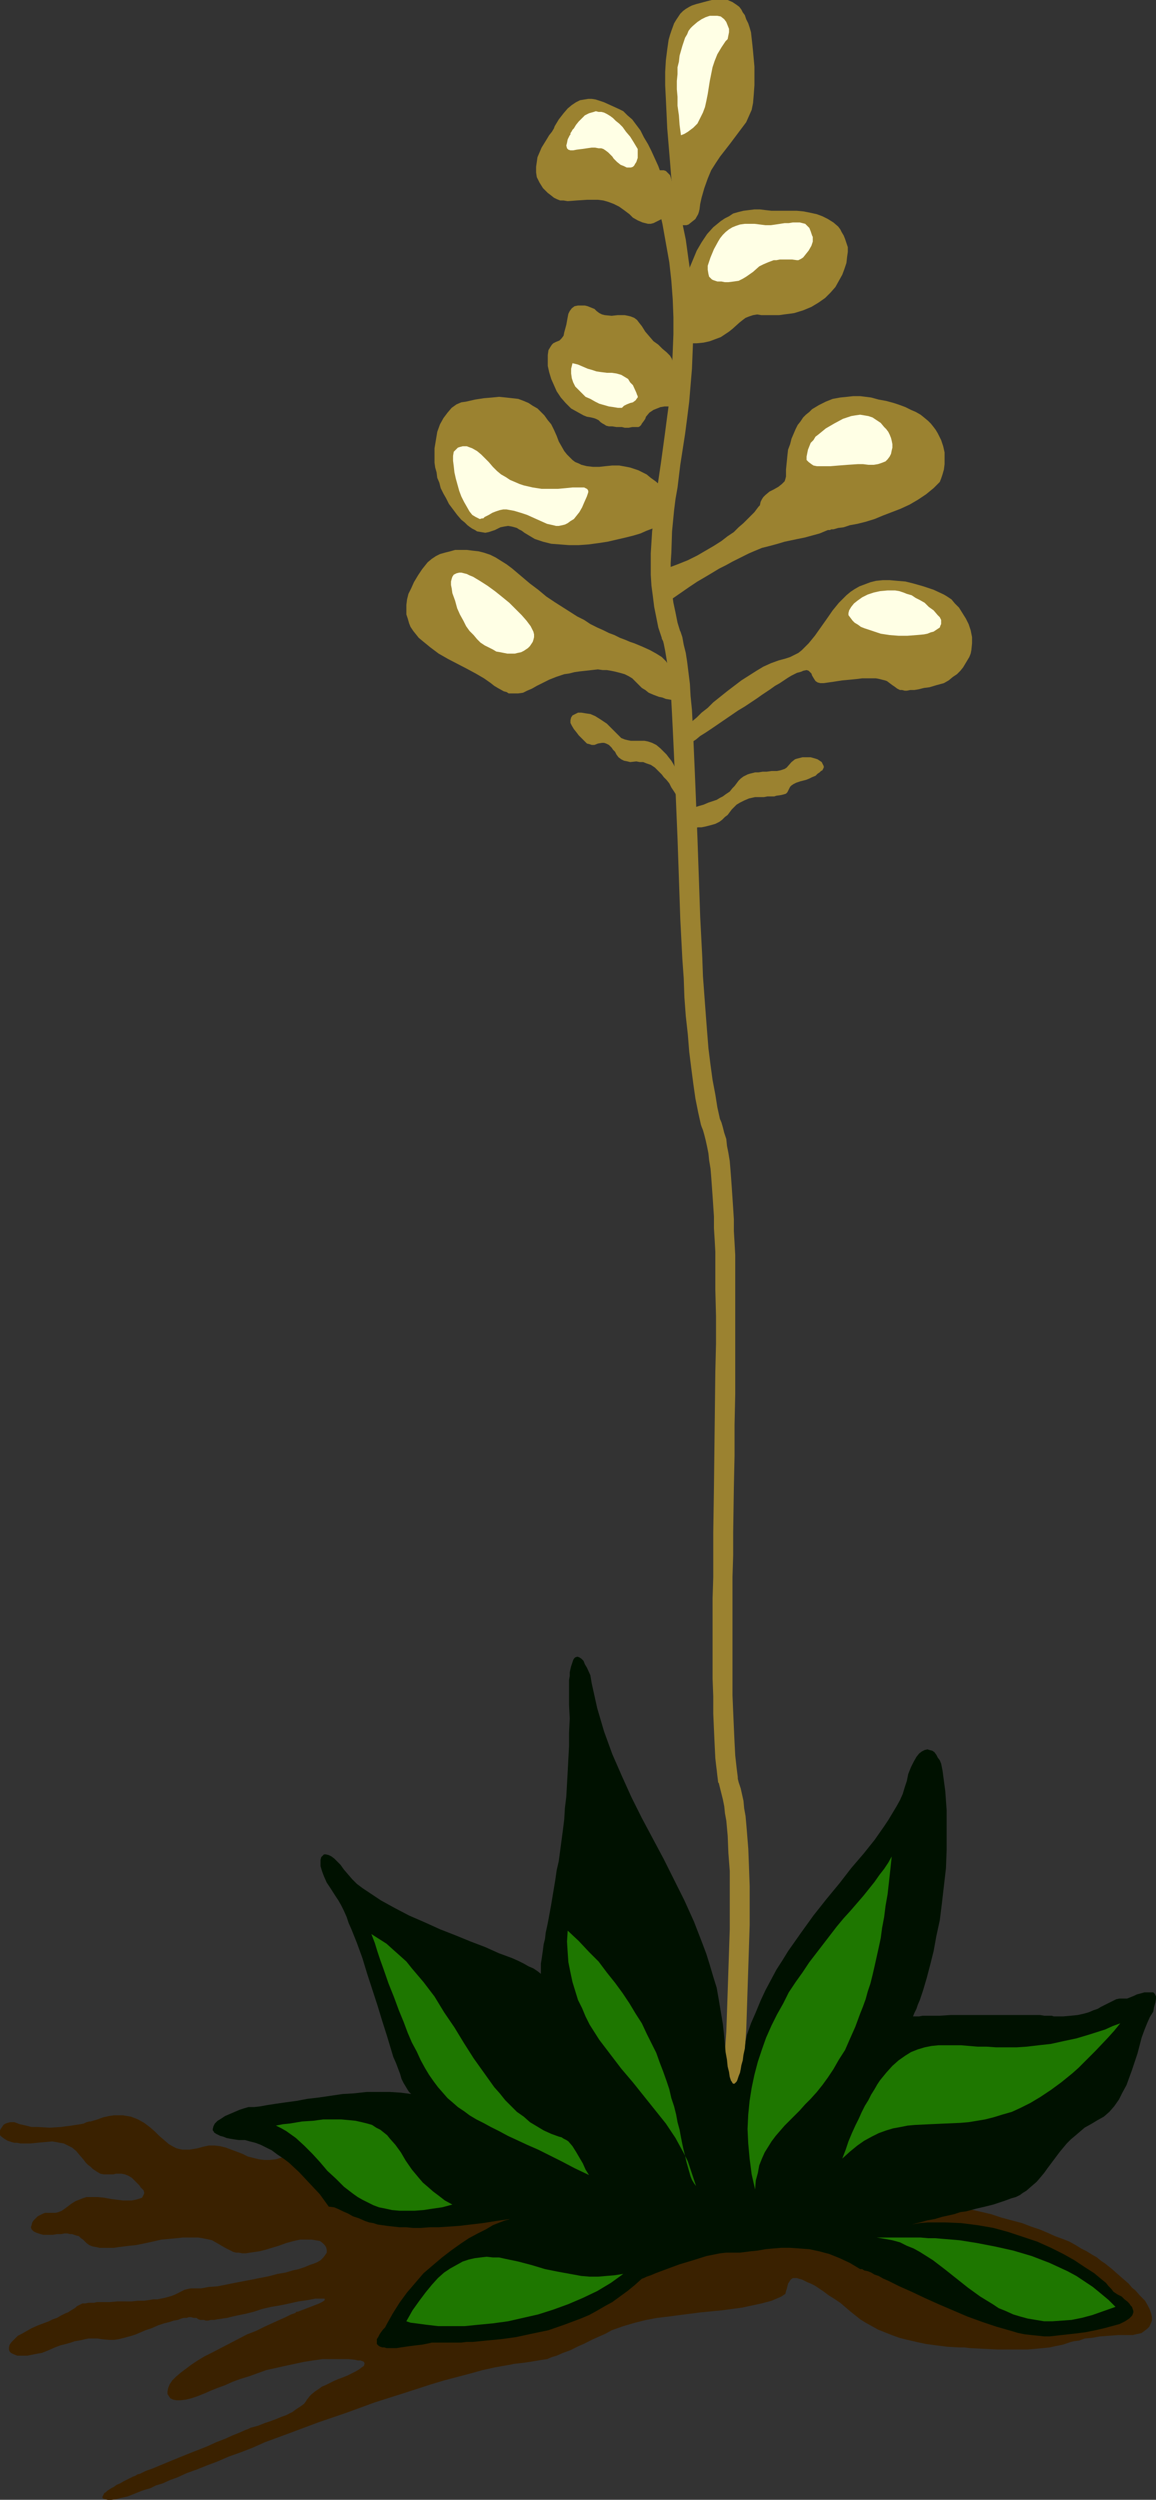 <?xml version="1.0" encoding="UTF-8" standalone="no"?>
<svg
   version="1.0"
   width="72.008mm"
   height="155.668mm"
   id="svg28"
   sodipodi:docname="Agave Blooming.wmf"
   xmlns:inkscape="http://www.inkscape.org/namespaces/inkscape"
   xmlns:sodipodi="http://sodipodi.sourceforge.net/DTD/sodipodi-0.dtd"
   xmlns="http://www.w3.org/2000/svg"
   xmlns:svg="http://www.w3.org/2000/svg">
  <rect width="100%" height="100%" fill="#333333" stroke="none"/>
  <sodipodi:namedview
     id="namedview28"
     pagecolor="#ffffff"
     bordercolor="#000000"
     borderopacity="0.25"
     inkscape:showpageshadow="2"
     inkscape:pageopacity="0.0"
     inkscape:pagecheckerboard="0"
     inkscape:deskcolor="#d1d1d1"
     inkscape:document-units="mm" />
  <defs
     id="defs1">
    <pattern
       id="WMFhbasepattern"
       patternUnits="userSpaceOnUse"
       width="6"
       height="6"
       x="0"
       y="0" />
  </defs>
  <path
     style="fill:#9b8230;fill-opacity:1;fill-rule:evenodd;stroke:none"
     d="m 160.643,71.1 v -0.162 -0.485 -0.485 l 0.162,-0.485 0.162,-1.454 0.323,-1.454 0.485,-1.778 0.646,-1.939 0.808,-1.939 0.808,-1.939 1.131,-1.939 1.293,-1.939 1.455,-1.616 1.778,-1.454 0.97,-0.646 0.97,-0.485 0.97,-0.646 1.131,-0.323 1.293,-0.323 1.293,-0.162 1.293,-0.162 h 1.293 l 1.293,0.162 1.455,0.162 h 2.909 3.071 l 1.616,0.162 1.616,0.323 1.455,0.323 1.293,0.485 1.293,0.646 1.293,0.808 1.131,0.97 0.485,0.646 0.323,0.646 0.485,0.808 0.323,0.808 0.323,0.97 0.323,0.97 v 1.131 l -0.162,1.131 -0.162,1.454 -0.485,1.454 -0.485,1.293 -0.808,1.454 -0.808,1.454 -1.131,1.293 -1.293,1.293 -1.616,1.131 -1.616,0.97 -1.939,0.808 -2.101,0.646 -1.131,0.162 -1.293,0.162 -1.131,0.162 h -1.455 -1.293 -1.455 l -0.97,-0.162 -0.97,0.162 -0.97,0.323 -0.808,0.323 -0.646,0.485 -0.808,0.646 -1.616,1.454 -0.808,0.646 -0.97,0.646 -0.97,0.646 -1.293,0.485 -1.293,0.485 -1.455,0.323 -1.616,0.162 h -1.939 l -0.485,-0.162 -0.323,-0.323 -0.323,-0.485 -0.162,-0.646 -0.162,-0.646 -0.162,-0.808 -0.162,-1.778 v -1.778 l 0.162,-0.808 v -0.646 -0.646 -0.485 l 0.162,-0.323 z"
     id="path1" />
  <path
     style="fill:#9b8230;fill-opacity:1;fill-rule:evenodd;stroke:none"
     d="m 158.703,164.823 -0.97,-0.162 -0.97,-0.162 -0.808,-0.323 -0.808,-0.162 -1.293,-0.485 -1.131,-0.485 -0.808,-0.646 -0.808,-0.485 -1.131,-1.131 -1.131,-1.131 -0.808,-0.485 -0.97,-0.485 -1.131,-0.323 -0.646,-0.162 -0.646,-0.162 -0.808,-0.162 -0.97,-0.162 h -0.97 l -1.131,-0.162 -1.455,0.162 -1.455,0.162 -1.455,0.162 -1.131,0.162 -1.293,0.323 -1.131,0.162 -1.939,0.646 -1.616,0.646 -1.616,0.808 -1.293,0.646 -1.131,0.646 -1.131,0.485 -0.97,0.485 -1.131,0.162 h -1.131 -1.131 l -0.485,-0.323 -0.646,-0.162 -1.455,-0.808 -0.808,-0.485 -0.808,-0.646 -1.616,-1.131 -1.939,-1.131 -2.101,-1.131 -4.364,-2.262 -2.263,-1.293 -1.939,-1.454 -1.778,-1.454 -0.97,-0.808 -1.293,-1.616 -0.646,-0.97 -0.323,-0.808 -0.323,-1.131 -0.323,-0.97 v -1.131 -1.131 l 0.162,-1.293 0.323,-1.293 0.646,-1.293 0.646,-1.454 0.97,-1.616 0.97,-1.454 1.293,-1.616 0.97,-0.808 0.97,-0.646 0.97,-0.485 1.131,-0.323 1.293,-0.323 1.131,-0.323 h 1.455 1.293 l 1.293,0.162 1.455,0.162 1.293,0.323 1.455,0.485 1.293,0.646 1.293,0.808 1.293,0.808 1.293,0.97 2.101,1.778 2.101,1.778 1.939,1.454 1.939,1.616 1.939,1.293 1.778,1.131 1.778,1.131 1.778,1.131 1.616,0.808 1.455,0.97 1.616,0.808 1.455,0.646 1.293,0.646 1.293,0.485 1.293,0.646 1.293,0.485 1.131,0.485 0.97,0.323 1.939,0.808 1.778,0.808 1.455,0.808 1.293,0.808 0.97,0.97 0.808,1.131 0.323,0.646 0.162,0.646 0.162,0.323 0.162,0.485 0.485,0.97 0.646,1.293 0.323,1.131 0.323,1.131 v 0.485 0.485 l -0.162,0.323 -0.323,0.162 -0.485,0.162 z"
     id="path2" />
  <path
     style="fill:#9b8230;fill-opacity:1;fill-rule:evenodd;stroke:none"
     d="m 154.501,123.94 -0.97,0.485 -1.293,0.485 -1.455,0.646 -1.616,0.485 -1.939,0.485 -2.101,0.485 -2.101,0.485 -2.101,0.323 -2.424,0.323 -2.263,0.162 h -2.263 l -2.101,-0.162 -2.101,-0.162 -1.939,-0.485 -1.939,-0.646 -1.616,-0.97 -0.808,-0.485 -0.646,-0.485 -0.646,-0.323 -0.485,-0.323 -1.131,-0.323 -0.97,-0.162 -0.97,0.162 -0.808,0.162 -1.293,0.646 -1.455,0.485 -0.808,0.162 -0.97,-0.162 -0.97,-0.162 -0.485,-0.323 -0.646,-0.323 -0.485,-0.323 -0.646,-0.485 -0.646,-0.646 -0.808,-0.646 -0.97,-1.131 -0.97,-1.293 -0.97,-1.293 -0.646,-1.293 -0.646,-1.131 -0.646,-1.293 -0.323,-1.293 -0.485,-1.131 -0.162,-1.293 -0.323,-1.131 -0.162,-1.131 v -1.131 -2.262 l 0.323,-1.939 0.323,-1.939 0.646,-1.777 0.808,-1.454 0.97,-1.293 0.97,-1.131 1.131,-0.808 1.131,-0.485 1.131,-0.162 2.101,-0.485 2.101,-0.323 1.939,-0.162 1.616,-0.162 1.616,0.162 1.455,0.162 1.455,0.162 1.293,0.485 1.131,0.485 0.97,0.646 1.131,0.646 0.808,0.808 0.808,0.808 0.808,1.131 0.808,0.97 0.646,1.293 0.646,1.454 0.485,1.293 0.646,1.131 0.646,1.131 0.646,0.808 0.646,0.646 0.646,0.646 0.646,0.485 0.808,0.323 0.646,0.323 1.293,0.323 1.455,0.162 h 1.455 l 1.455,-0.162 1.616,-0.162 h 1.616 l 1.778,0.323 0.808,0.162 0.97,0.323 0.97,0.323 0.97,0.485 0.97,0.485 0.97,0.808 1.131,0.808 1.131,0.97 0.162,0.323 0.162,0.485 0.162,0.485 0.162,0.808 0.162,1.616 0.162,1.616 v 1.778 l -0.162,0.646 -0.162,0.646 -0.323,0.646 -0.323,0.323 -0.485,0.323 z"
     id="path3" />
  <path
     style="fill:#9b8230;fill-opacity:1;fill-rule:evenodd;stroke:none"
     d="m 157.41,49.285 -0.162,-1.616 -0.162,-1.616 -0.323,-1.616 -0.485,-1.778 -0.646,-1.778 -0.646,-1.778 -0.808,-1.778 -0.808,-1.778 -0.808,-1.616 -0.97,-1.616 -0.808,-1.616 -0.97,-1.293 -0.97,-1.293 -1.131,-0.97 -0.97,-0.97 -0.97,-0.485 -1.778,-0.808 -1.778,-0.808 -1.939,-0.646 -0.97,-0.162 h -0.808 l -0.97,0.162 -0.97,0.162 -0.97,0.485 -0.97,0.646 -0.97,0.808 -0.97,1.131 -1.131,1.454 -0.97,1.616 -0.162,0.485 -0.485,0.808 -0.646,0.808 -0.485,0.808 -1.293,2.101 -0.485,1.131 -0.485,1.131 -0.162,1.131 -0.162,1.131 v 1.293 l 0.162,1.131 0.646,1.293 0.808,1.293 0.485,0.485 0.646,0.646 0.646,0.485 0.808,0.646 0.646,0.323 0.808,0.323 h 0.808 l 0.97,0.162 2.101,-0.162 2.424,-0.162 h 1.293 1.293 l 1.293,0.162 1.131,0.323 1.293,0.485 1.293,0.646 1.131,0.808 1.293,0.97 0.808,0.808 1.131,0.646 1.131,0.485 0.646,0.162 0.646,0.162 h 0.646 l 0.646,-0.162 0.646,-0.323 0.646,-0.323 0.646,-0.323 0.485,-0.646 0.646,-0.808 z"
     id="path4" />
  <path
     style="fill:#9b8230;fill-opacity:1;fill-rule:evenodd;stroke:none"
     d="m 160.158,188.9 -0.646,-1.293 -0.808,-1.293 -0.646,-0.97 -0.485,-0.97 -0.646,-0.808 -0.646,-0.646 -0.485,-0.646 -0.646,-0.646 -0.97,-0.97 -0.97,-0.646 -0.97,-0.323 -0.808,-0.323 h -0.808 l -0.808,-0.162 -1.455,0.162 -0.646,-0.162 -0.808,-0.162 -0.646,-0.323 -0.646,-0.485 -0.485,-0.646 -0.323,-0.646 -0.485,-0.485 -0.323,-0.485 -0.323,-0.323 -0.323,-0.323 -0.646,-0.323 -0.485,-0.162 h -0.485 l -0.97,0.162 -0.808,0.323 h -0.646 l -0.485,-0.162 -0.646,-0.162 -0.646,-0.646 -0.323,-0.323 -0.485,-0.485 -0.485,-0.485 -0.485,-0.646 -0.646,-0.808 -0.485,-0.808 -0.323,-0.646 v -0.646 l 0.162,-0.646 0.323,-0.485 0.646,-0.323 0.646,-0.323 h 0.808 l 0.97,0.162 1.131,0.162 1.131,0.485 1.293,0.808 1.455,0.97 1.293,1.293 1.455,1.454 0.646,0.646 0.808,0.323 0.646,0.162 0.808,0.162 h 1.616 1.616 l 0.808,0.162 0.97,0.323 0.97,0.485 0.97,0.808 0.97,0.97 0.485,0.485 0.485,0.646 0.646,0.808 0.485,0.808 0.485,0.97 0.485,0.97 0.485,0.97 0.485,0.808 0.323,0.808 0.323,0.808 0.162,0.808 0.162,0.646 v 0.646 0.485 0.485 l -0.162,0.323 v 0.323 l -0.162,0.323 h -0.323 -0.162 l -0.162,-0.162 z"
     id="path5" />
  <path
     style="fill:#9b8230;fill-opacity:1;fill-rule:evenodd;stroke:none"
     d="m 153.37,43.145 1.455,4.686 1.131,4.848 0.808,4.525 0.808,4.525 0.485,4.363 0.323,4.363 0.162,4.201 v 4.04 l -0.162,4.04 -0.162,3.878 -0.323,3.878 -0.323,3.878 -0.485,3.555 -0.485,3.717 -0.97,7.11 -0.808,5.494 -0.323,2.747 -0.323,2.747 -0.646,5.333 -0.323,5.171 v 2.585 2.424 l 0.162,2.585 0.323,2.424 0.323,2.585 0.485,2.424 0.485,2.424 0.808,2.424 v 0.162 0 l 0.323,0.646 0.162,0.646 0.323,1.616 0.323,1.939 0.323,2.101 0.323,2.424 0.323,2.585 0.162,2.909 0.162,3.07 0.162,3.232 0.162,3.393 0.162,3.555 0.162,3.555 0.162,3.878 0.162,3.878 0.323,7.756 0.323,9.372 0.323,9.534 0.485,9.372 0.323,4.525 0.162,4.525 0.323,4.363 0.485,4.363 0.323,4.04 0.485,3.878 0.485,3.717 0.485,3.393 0.646,3.232 0.323,1.454 0.323,1.454 0.162,0.485 0.323,0.808 0.323,1.131 0.323,1.293 0.323,1.454 0.323,1.616 0.162,1.616 0.323,1.939 0.162,1.939 0.162,2.262 0.162,2.262 0.162,2.424 0.162,2.424 v 2.747 l 0.162,2.585 0.162,2.909 v 2.909 5.979 l 0.162,6.302 v 6.464 l -0.162,6.625 -0.323,27.147 -0.162,10.665 v 5.332 5.171 l -0.162,5.009 v 5.009 9.372 4.525 l 0.162,4.201 v 4.04 l 0.162,3.717 0.162,3.555 0.162,3.232 0.162,1.454 0.162,1.293 0.162,1.454 0.162,1.293 v 0.162 l 0.162,0.162 0.323,1.293 0.323,1.293 0.323,1.293 0.323,1.616 0.162,1.616 0.323,1.778 0.162,1.778 0.162,1.778 0.162,4.04 0.323,4.201 v 4.525 4.525 4.686 l -0.162,4.848 -0.323,9.695 -0.162,4.848 -0.162,4.686 -0.323,4.686 -0.162,4.363 -0.162,3.393 -0.162,3.232 -0.162,3.07 -0.162,2.909 v 2.585 l -0.162,2.424 v 2.262 2.101 l -0.162,1.778 0.162,1.778 v 1.454 1.454 l 0.162,1.131 0.162,0.97 0.162,0.808 0.162,0.808 0.323,0.323 0.162,0.323 0.323,0.323 0.485,0.323 0.808,0.162 h 0.485 l 0.485,-0.162 0.323,-0.162 0.323,-0.323 0.323,-0.323 0.323,-0.323 v -0.485 l 0.162,-0.485 v -0.485 l -0.162,-0.485 -0.162,-0.485 -0.162,-0.97 v -0.97 l -0.162,-1.454 v -1.454 -1.616 -1.939 -1.939 l 0.162,-2.101 v -2.262 l 0.162,-2.424 0.162,-2.424 0.162,-5.009 0.323,-5.009 0.162,-4.848 0.323,-4.848 0.323,-9.857 0.323,-9.857 0.162,-5.009 v -9.211 l -0.162,-4.525 -0.162,-4.201 -0.323,-4.04 -0.162,-1.939 -0.162,-1.778 -0.323,-1.778 -0.162,-1.778 -0.323,-1.454 -0.323,-1.454 -0.485,-1.454 -0.323,-1.293 0.162,0.485 -0.162,-1.293 -0.162,-1.293 -0.162,-1.454 -0.162,-1.454 -0.162,-3.07 -0.162,-3.555 -0.162,-3.717 -0.162,-3.878 v -4.201 -4.363 -9.372 -4.848 -5.009 l 0.162,-5.171 v -5.332 l 0.162,-10.665 0.162,-7.433 v -7.272 l 0.162,-7.272 v -6.948 -13.412 -6.302 -3.07 -2.909 l -0.162,-2.909 -0.162,-2.747 v -2.747 l -0.162,-2.585 -0.162,-2.424 -0.162,-2.424 -0.162,-2.262 -0.162,-2.101 -0.162,-1.939 -0.323,-1.939 -0.323,-1.616 -0.162,-1.616 -0.485,-1.454 -0.323,-1.293 -0.323,-1.131 -0.485,-1.131 0.162,0.323 v 0.162 l -0.323,-1.454 -0.323,-1.454 -0.485,-3.07 -0.646,-3.393 -0.485,-3.555 -0.485,-3.878 -0.323,-4.04 -0.323,-4.201 -0.323,-4.363 -0.323,-4.363 -0.162,-4.525 -0.485,-9.372 -0.323,-9.372 -0.323,-9.211 -0.162,-4.201 -0.162,-4.04 -0.162,-4.04 -0.162,-3.878 -0.162,-3.717 -0.162,-3.717 -0.162,-3.393 -0.162,-3.232 -0.323,-3.232 -0.162,-2.909 -0.323,-2.585 -0.323,-2.585 -0.323,-2.101 -0.485,-1.939 -0.323,-1.778 -0.485,-1.454 v 0.162 0 l -0.646,-2.101 -0.485,-2.424 -0.485,-2.262 -0.323,-2.262 -0.162,-2.424 -0.162,-2.424 v -2.262 l 0.162,-2.424 0.162,-5.009 0.485,-5.009 0.323,-2.585 0.485,-2.747 0.646,-5.332 1.131,-7.272 0.485,-3.717 0.485,-3.878 0.323,-3.878 0.323,-3.878 0.162,-4.04 0.162,-4.201 v -4.201 l -0.162,-4.363 -0.323,-4.363 -0.646,-4.525 -0.646,-4.686 -0.97,-4.686 -1.131,-5.009 -1.455,-5.009 -0.162,-0.485 -0.323,-0.323 -0.323,-0.323 -0.323,-0.323 -0.485,-0.162 h -0.323 -0.485 -0.485 l -0.485,0.323 -0.323,0.162 -0.323,0.323 -0.162,0.485 -0.323,0.323 v 0.485 0.485 z"
     id="path6" />
  <path
     style="fill:#3a2100;fill-opacity:1;fill-rule:evenodd;stroke:none"
     d="m 69.655,505.619 -0.808,0.646 -0.808,0.485 -0.808,0.485 -0.646,0.485 -1.616,0.485 -1.455,0.162 H 62.221 l -1.293,-0.162 -1.293,-0.323 -1.293,-0.323 -1.293,-0.646 -1.293,-0.485 -2.586,-0.97 -1.293,-0.323 -1.293,-0.162 h -1.455 l -1.455,0.323 -1.131,0.323 -0.97,0.162 -0.97,0.162 H 43.797 42.989 l -0.808,-0.162 -0.646,-0.162 -0.646,-0.323 -1.131,-0.646 -1.131,-0.97 -1.131,-0.97 -1.131,-1.131 -1.131,-0.97 -1.293,-0.97 -1.455,-0.808 -0.808,-0.323 -0.808,-0.323 -0.97,-0.162 -0.97,-0.162 h -0.97 -1.131 l -1.131,0.162 -1.455,0.323 -1.293,0.485 -1.616,0.485 h -0.323 l -0.646,0.162 -0.646,0.323 -0.808,0.162 -1.131,0.162 -0.97,0.162 -1.293,0.162 -1.131,0.162 -2.747,0.162 -2.747,-0.162 H 7.434 L 6.141,500.286 4.687,499.963 3.394,499.478 H 2.909 2.424 l -0.646,0.162 -0.485,0.162 -0.485,0.323 -0.323,0.485 -0.323,0.485 L 0,501.417 v 0.485 0.646 l 0.323,0.323 0.646,0.485 0.808,0.485 0.97,0.323 0.646,0.162 h 0.646 l 0.808,0.162 H 5.818 6.464 7.111 l 1.616,-0.162 1.778,-0.162 1.778,-0.162 0.97,0.162 0.808,0.162 0.97,0.162 0.97,0.485 0.97,0.485 0.97,0.808 0.808,0.97 0.97,1.131 0.485,0.646 0.485,0.485 0.646,0.485 0.485,0.485 0.97,0.646 0.808,0.485 0.808,0.162 h 0.808 1.455 l 0.646,-0.162 h 0.646 0.646 l 0.808,0.162 0.808,0.323 0.808,0.485 0.808,0.808 0.485,0.485 0.485,0.485 0.323,0.485 0.323,0.323 0.323,0.323 0.162,0.485 v 0.323 l -0.162,0.323 -0.162,0.323 -0.162,0.323 -0.485,0.162 -0.485,0.162 -0.646,0.162 -0.808,0.162 h -2.101 l -1.293,-0.162 -1.293,-0.162 -0.97,-0.162 -0.808,-0.162 -1.616,-0.162 h -1.293 -1.293 l -0.97,0.323 -0.808,0.323 -0.808,0.323 -0.808,0.485 -1.293,0.97 -1.131,0.808 -0.808,0.323 -0.646,0.162 H 12.283 11.313 10.666 l -0.485,0.162 -0.646,0.323 -0.646,0.323 -0.485,0.485 -0.485,0.485 -0.323,0.485 -0.162,0.646 -0.162,0.485 0.162,0.485 0.485,0.485 0.646,0.323 0.485,0.162 0.485,0.162 0.646,0.162 h 0.646 0.808 0.808 l 0.97,-0.162 H 14.383 l 0.808,-0.162 h 0.646 l 0.646,0.162 h 0.485 l 0.97,0.323 0.646,0.162 0.485,0.485 0.485,0.323 0.485,0.485 0.323,0.323 0.646,0.485 0.808,0.323 0.97,0.162 0.646,0.162 h 0.646 1.778 0.97 l 0.97,-0.162 1.293,-0.162 1.293,-0.162 1.616,-0.162 1.616,-0.323 2.263,-0.485 2.101,-0.485 1.778,-0.162 1.778,-0.162 1.455,-0.162 h 1.293 1.293 1.131 l 0.97,0.162 0.808,0.162 0.808,0.162 0.646,0.162 1.131,0.646 1.939,1.131 0.97,0.485 0.97,0.485 0.646,0.162 h 0.646 l 0.808,0.162 h 0.808 l 0.97,-0.162 1.131,-0.162 1.131,-0.162 1.293,-0.323 1.616,-0.485 1.616,-0.485 1.778,-0.646 1.778,-0.485 1.455,-0.323 h 1.455 1.293 l 0.97,0.162 0.97,0.162 0.646,0.485 0.485,0.485 0.323,0.485 0.162,0.646 v 0.646 l -0.323,0.485 -0.485,0.646 -0.646,0.646 -0.808,0.485 -0.808,0.323 -0.97,0.323 -1.131,0.485 -1.455,0.485 -1.455,0.323 -1.616,0.485 -1.939,0.323 -1.778,0.485 -4.04,0.808 -4.202,0.808 -4.04,0.808 -2.101,0.162 -1.778,0.323 h -1.293 -1.131 l -0.808,0.162 -0.646,0.162 -0.97,0.485 -0.646,0.323 -0.646,0.323 -0.808,0.323 -1.131,0.323 -0.646,0.162 -1.616,0.323 h -0.97 l -0.97,0.162 -1.131,0.162 h -1.455 l -1.455,0.162 H 29.413 27.636 l -1.778,0.162 h -2.101 -0.97 l -0.646,0.162 h -0.646 -0.646 l -0.808,0.162 h -0.646 l -0.323,0.162 -0.323,0.162 -0.646,0.323 -0.323,0.323 -0.485,0.323 -0.808,0.485 -0.485,0.323 -0.485,0.162 -0.646,0.323 -0.646,0.323 -0.808,0.485 -0.97,0.323 -0.97,0.485 -1.293,0.485 -1.293,0.485 -1.455,0.646 -1.131,0.646 -1.131,0.646 -0.97,0.485 -0.808,0.808 -0.646,0.646 -0.485,0.646 -0.162,0.646 v 0.485 l 0.162,0.485 0.323,0.323 0.646,0.323 0.808,0.323 h 1.131 1.293 l 1.616,-0.323 0.808,-0.162 0.97,-0.162 1.616,-0.646 1.455,-0.646 1.293,-0.485 1.293,-0.323 1.131,-0.323 0.97,-0.323 0.97,-0.162 0.808,-0.162 0.646,-0.162 0.808,-0.162 h 1.131 0.97 l 0.97,0.162 1.778,0.162 h 1.131 l 1.131,-0.162 0.646,-0.162 0.646,-0.162 1.778,-0.485 0.97,-0.323 1.131,-0.485 1.131,-0.485 1.455,-0.485 1.455,-0.646 1.455,-0.485 1.293,-0.323 0.97,-0.323 0.97,-0.162 0.808,-0.323 0.646,-0.162 h 0.646 l 0.485,-0.162 h 0.485 l 0.646,0.162 h 0.646 l 0.485,0.323 0.485,0.162 h 0.808 l 0.485,0.162 h 0.485 l 0.646,-0.162 h 0.808 l 0.808,-0.162 1.131,-0.162 1.131,-0.162 1.293,-0.323 1.455,-0.323 1.616,-0.323 1.939,-0.485 1.939,-0.646 2.101,-0.485 1.939,-0.323 1.616,-0.323 1.455,-0.323 1.455,-0.323 1.131,-0.162 1.131,-0.162 0.808,-0.162 0.808,-0.162 h 0.646 1.293 0.162 0.162 v 0.162 0.162 l -0.162,0.162 -0.485,0.323 -0.646,0.323 -0.808,0.323 -2.101,0.808 -2.101,0.808 h -0.323 l -0.323,0.323 -0.485,0.162 -0.485,0.162 -1.293,0.646 -1.455,0.646 -1.778,0.808 -1.778,0.808 -1.939,0.97 -2.101,0.808 -4.04,2.101 -4.04,2.101 -1.939,0.97 -1.616,0.97 -1.455,0.97 -1.293,0.97 -1.293,0.97 -1.131,0.97 -0.808,0.808 -0.646,0.97 -0.323,0.808 -0.162,0.808 v 0.646 l 0.323,0.485 0.323,0.485 0.646,0.323 0.808,0.162 h 0.97 l 1.293,-0.162 1.293,-0.323 1.455,-0.485 1.616,-0.646 1.455,-0.646 1.616,-0.646 1.778,-0.646 1.778,-0.808 1.778,-0.646 2.101,-0.646 4.04,-1.454 4.364,-0.97 2.263,-0.485 2.263,-0.485 2.101,-0.323 2.263,-0.323 h 2.263 2.263 1.616 l 1.455,0.162 0.646,0.162 h 0.646 l 0.485,0.162 0.323,0.162 0.162,0.323 v 0.162 l -0.162,0.485 -0.485,0.323 -0.646,0.485 -0.808,0.485 -1.293,0.646 -0.646,0.323 -0.808,0.323 -1.293,0.485 -1.131,0.485 -0.97,0.485 -0.97,0.485 -0.808,0.323 -0.646,0.485 -0.485,0.323 -0.485,0.323 -0.808,0.646 -0.485,0.485 -0.485,0.646 -0.162,0.162 -0.162,0.323 -0.485,0.646 -0.646,0.485 -0.97,0.646 -0.485,0.323 -0.646,0.485 -0.646,0.323 -0.97,0.485 -0.97,0.323 -1.131,0.485 -1.293,0.485 -1.455,0.485 -1.616,0.646 -1.778,0.485 -0.646,0.323 -0.485,0.162 -1.455,0.646 -1.616,0.646 -1.778,0.808 -2.101,0.808 -2.101,0.97 -4.525,1.778 -4.364,1.778 -1.939,0.808 -1.939,0.808 -1.778,0.646 -1.293,0.646 -0.646,0.162 -0.485,0.323 -0.485,0.162 -0.323,0.162 -0.97,0.485 -0.97,0.485 -0.808,0.485 -0.808,0.323 -0.646,0.485 -0.646,0.323 -0.485,0.323 -0.485,0.323 -0.323,0.323 -0.323,0.162 -0.162,0.323 -0.162,0.323 -0.162,0.323 0.162,0.323 0.485,0.162 0.646,0.162 h 0.808 l 1.131,-0.162 1.293,-0.323 1.455,-0.323 1.616,-0.646 1.616,-0.646 0.97,-0.323 1.131,-0.323 1.293,-0.646 1.616,-0.485 1.778,-0.808 1.778,-0.646 2.101,-0.97 2.263,-0.808 2.424,-0.97 2.586,-0.97 2.586,-1.131 2.747,-0.97 2.909,-1.131 2.909,-1.293 6.141,-2.262 6.464,-2.424 6.626,-2.262 6.626,-2.424 6.626,-2.101 6.464,-2.101 3.232,-0.97 3.071,-0.808 3.071,-0.808 2.909,-0.808 2.909,-0.646 2.747,-0.485 0.97,-0.162 0.646,-0.162 1.455,-0.162 1.293,-0.162 1.131,-0.162 1.939,-0.323 0.97,-0.162 1.131,-0.162 1.131,-0.485 1.131,-0.323 1.455,-0.646 1.778,-0.646 0.97,-0.485 0.97,-0.485 1.131,-0.485 0.97,-0.485 1.293,-0.646 1.455,-0.646 1.455,-0.646 1.455,-0.808 2.747,-0.97 2.747,-0.808 2.586,-0.646 2.586,-0.485 2.747,-0.323 2.424,-0.323 5.01,-0.646 5.01,-0.485 4.848,-0.646 2.263,-0.485 2.263,-0.485 2.424,-0.646 2.263,-0.97 0.485,-0.323 0.485,-0.323 0.162,-0.646 0.162,-0.485 0.323,-1.293 0.323,-0.485 0.323,-0.485 0.485,-0.323 h 0.646 0.323 l 0.485,0.162 0.646,0.162 0.646,0.323 0.646,0.323 0.808,0.323 0.97,0.485 0.97,0.646 0.97,0.646 1.293,0.97 1.293,0.808 1.455,0.97 2.263,1.939 2.424,1.939 1.293,0.808 1.455,0.808 1.455,0.808 1.616,0.646 1.616,0.646 1.778,0.646 1.939,0.485 2.101,0.485 2.263,0.485 2.424,0.323 2.586,0.323 2.747,0.162 h 1.293 l 1.293,0.162 3.232,0.162 3.232,0.162 h 3.555 3.555 l 3.555,-0.323 1.616,-0.162 1.455,-0.323 1.616,-0.323 1.455,-0.485 0.485,-0.162 0.646,-0.162 1.293,-0.162 1.293,-0.485 1.778,-0.162 1.778,-0.323 2.101,-0.162 2.263,-0.162 h 1.293 1.293 0.808 l 0.646,-0.162 0.808,-0.162 0.646,-0.162 0.646,-0.485 0.646,-0.485 0.485,-0.485 0.323,-0.646 0.323,-0.808 v -0.808 l -0.162,-0.808 -0.323,-0.97 -0.485,-0.97 -0.646,-1.131 -1.131,-1.131 -1.131,-1.293 -0.808,-0.646 -0.808,-0.97 -1.131,-0.97 -1.293,-1.131 -1.455,-1.293 -1.616,-1.293 -0.97,-0.646 -0.97,-0.808 -1.131,-0.646 -1.293,-0.808 -1.293,-0.646 -1.293,-0.808 -1.455,-0.808 -1.616,-0.646 -1.778,-0.646 -1.778,-0.808 -1.939,-0.808 -1.939,-0.646 -2.101,-0.808 -2.424,-0.646 -2.424,-0.646 -2.424,-0.808 -2.747,-0.646 -2.909,-0.646 -2.909,-0.485 -3.232,-0.646 z"
     id="path7" />
  <path
     style="fill:#001100;fill-opacity:1;fill-rule:evenodd;stroke:none"
     d="m 170.501,479.279 -0.323,-2.909 -0.485,-2.909 -0.485,-2.909 -0.485,-2.747 -0.808,-2.585 -0.808,-2.747 -0.808,-2.585 -0.97,-2.585 -1.939,-5.009 -2.263,-5.009 -2.424,-4.848 -2.424,-4.848 -5.172,-9.695 -2.424,-4.848 -2.263,-5.009 -2.263,-5.171 -1.939,-5.333 -0.808,-2.747 -0.808,-2.747 -0.646,-2.909 -0.646,-2.909 -0.162,-0.97 -0.162,-0.97 -0.808,-1.778 -0.485,-0.808 -0.323,-0.808 -0.485,-0.485 -0.485,-0.323 -0.485,-0.162 -0.485,0.162 -0.323,0.323 -0.162,0.323 -0.162,0.485 -0.162,0.485 -0.162,0.485 -0.162,0.646 -0.162,0.808 v 0.808 l -0.162,0.97 v 1.131 1.293 3.393 l 0.162,3.232 -0.162,3.393 v 3.07 l -0.162,3.07 -0.162,3.07 -0.162,2.909 -0.162,2.909 -0.323,2.585 -0.162,2.747 -0.323,2.585 -0.323,2.424 -0.323,2.424 -0.323,2.424 -0.485,2.101 -0.323,2.262 -0.323,1.939 -0.323,1.939 -0.323,1.939 -0.323,1.778 -0.323,1.778 -0.323,1.616 -0.323,1.454 -0.162,1.454 -0.323,1.293 -0.162,1.293 -0.162,1.131 -0.162,1.131 -0.162,0.97 v 0.808 0.808 0.808 l -0.808,-0.646 -0.97,-0.646 -1.131,-0.485 -1.131,-0.646 -1.293,-0.646 -1.455,-0.646 -3.071,-1.131 -3.232,-1.454 -3.394,-1.293 -3.555,-1.454 -3.717,-1.454 -3.555,-1.616 -3.717,-1.616 -3.394,-1.778 -3.232,-1.778 -1.455,-0.97 -1.455,-0.97 -1.455,-0.97 -1.293,-0.97 -1.131,-1.131 -0.97,-1.131 -0.97,-1.131 -0.808,-1.131 -0.808,-0.808 -0.646,-0.646 -0.646,-0.485 -0.646,-0.323 -0.646,-0.162 h -0.485 l -0.323,0.323 -0.323,0.323 -0.162,0.646 v 0.646 0.808 l 0.323,1.131 0.485,1.293 0.646,1.454 0.97,1.454 1.131,1.778 0.646,0.97 0.646,1.131 0.646,1.293 0.646,1.454 0.485,1.454 0.646,1.454 1.293,3.232 1.293,3.555 1.131,3.717 2.424,7.433 1.131,3.717 1.131,3.555 0.97,3.232 0.485,1.616 0.646,1.454 0.485,1.293 0.485,1.293 0.323,1.131 0.485,0.97 0.485,0.808 0.485,0.808 0.323,0.485 0.485,0.485 -2.424,-0.323 -2.586,-0.162 h -2.747 -2.747 l -2.909,0.323 -2.747,0.162 -5.495,0.808 -2.747,0.323 -2.586,0.485 -2.424,0.323 -2.263,0.323 -2.101,0.323 -1.778,0.323 -1.455,0.162 h -0.808 -0.485 l -1.131,0.323 -0.97,0.323 -2.263,0.97 -1.131,0.485 -0.97,0.646 -0.808,0.485 -0.646,0.646 -0.323,0.646 -0.162,0.646 v 0.323 l 0.162,0.162 0.162,0.323 0.485,0.323 0.323,0.162 0.646,0.323 0.646,0.162 0.808,0.323 0.808,0.162 0.97,0.162 1.131,0.162 h 1.455 l 1.131,0.323 1.293,0.323 1.293,0.485 1.293,0.646 1.293,0.646 1.293,0.97 1.455,0.97 1.293,0.97 2.424,2.262 2.424,2.585 2.424,2.585 2.101,2.909 1.293,0.162 1.131,0.485 0.97,0.485 1.131,0.485 1.131,0.646 1.455,0.485 1.455,0.646 0.97,0.323 0.97,0.162 0.97,0.323 1.131,0.162 1.131,0.162 1.455,0.162 1.455,0.162 h 1.616 l 1.616,0.162 h 1.778 l 2.101,-0.162 h 2.101 l 2.424,-0.162 2.424,-0.162 2.747,-0.323 2.747,-0.323 3.071,-0.485 3.394,-0.485 -0.485,0.162 -0.646,0.162 -1.293,0.485 -1.616,0.646 -1.616,0.97 -1.939,0.97 -2.101,1.131 -1.939,1.293 -2.263,1.616 -2.101,1.616 -2.101,1.778 -2.263,1.939 -1.939,2.262 -1.939,2.262 -1.778,2.424 -1.616,2.585 -1.455,2.585 -0.323,0.646 -0.485,0.485 -0.485,0.646 -0.323,0.485 -0.323,0.646 -0.323,0.485 v 0.646 0.485 l 0.323,0.323 0.162,0.162 0.323,0.162 0.485,0.162 h 0.485 l 0.485,0.162 h 0.808 0.646 0.97 l 0.97,-0.162 1.131,-0.162 1.131,-0.162 1.293,-0.162 1.455,-0.162 1.616,-0.323 0.646,-0.162 h 2.263 0.97 1.131 1.293 1.293 l 1.293,-0.162 h 1.455 l 3.232,-0.323 3.394,-0.323 3.555,-0.485 3.717,-0.808 3.879,-0.808 3.717,-1.293 3.879,-1.454 1.939,-0.808 1.778,-0.97 1.939,-1.131 1.778,-0.97 1.778,-1.293 1.778,-1.293 1.778,-1.454 1.616,-1.454 0.485,-0.162 0.646,-0.323 0.97,-0.323 1.131,-0.485 1.293,-0.485 1.293,-0.485 3.071,-1.131 3.232,-0.97 3.071,-0.97 1.616,-0.323 1.616,-0.323 1.455,-0.162 h 1.293 0.97 0.97 l 1.293,-0.162 1.293,-0.162 1.616,-0.162 1.778,-0.323 1.778,-0.162 1.939,-0.162 h 2.101 l 2.263,0.162 2.263,0.162 2.263,0.485 2.424,0.646 2.424,0.97 2.424,1.131 2.424,1.454 h 0.485 l 0.485,0.323 0.808,0.162 0.808,0.323 0.808,0.485 0.97,0.323 1.131,0.646 1.131,0.485 1.293,0.646 1.293,0.646 2.909,1.293 3.071,1.454 3.232,1.454 3.394,1.454 3.394,1.454 3.555,1.293 3.394,1.131 3.394,0.97 1.616,0.485 1.616,0.323 1.455,0.162 1.616,0.162 1.455,0.162 h 1.293 l 2.909,-0.323 2.909,-0.323 2.586,-0.323 2.424,-0.485 2.101,-0.485 1.778,-0.485 1.778,-0.485 0.646,-0.323 0.646,-0.323 0.485,-0.323 0.485,-0.323 0.323,-0.323 0.323,-0.323 0.162,-0.323 0.162,-0.485 v -0.323 l -0.162,-0.485 -0.162,-0.485 -0.323,-0.323 -0.323,-0.485 -0.485,-0.485 -0.646,-0.485 -0.646,-0.646 -0.97,-0.485 -0.97,-0.646 -0.485,-0.646 -0.646,-0.646 -0.646,-0.808 -0.808,-0.646 -0.97,-0.808 -0.97,-0.808 -2.263,-1.454 -2.424,-1.616 -2.586,-1.454 -2.909,-1.454 -3.232,-1.454 -3.394,-1.131 -3.394,-1.131 -3.555,-0.97 -3.717,-0.646 -3.879,-0.485 -3.879,-0.162 h -1.939 -1.939 l -1.939,0.162 -1.939,0.323 1.939,-0.485 1.778,-0.485 1.778,-0.323 1.616,-0.485 1.455,-0.323 1.455,-0.323 1.455,-0.485 1.293,-0.162 2.424,-0.646 2.101,-0.485 1.939,-0.485 1.455,-0.485 1.455,-0.485 1.293,-0.485 1.131,-0.323 0.97,-0.485 0.646,-0.485 0.808,-0.485 1.293,-1.131 1.131,-0.97 0.97,-1.131 0.808,-0.97 0.808,-1.131 1.455,-1.939 1.455,-1.939 1.616,-1.939 0.97,-0.97 0.97,-0.808 1.131,-0.97 1.131,-0.97 1.455,-0.808 1.616,-0.97 1.455,-0.808 1.293,-1.131 1.131,-1.293 1.131,-1.616 0.808,-1.616 0.97,-1.778 0.646,-1.778 0.646,-1.778 1.293,-3.878 0.97,-3.717 0.646,-1.778 0.646,-1.616 0.646,-1.454 0.808,-1.293 0.162,-0.97 0.323,-1.131 0.162,-0.97 v -0.485 l -0.162,-0.323 -0.162,-0.323 -0.323,-0.323 h -0.485 -0.808 -0.808 l -1.131,0.323 -0.646,0.162 -0.646,0.323 -0.808,0.323 -0.808,0.323 h -0.97 -0.808 l -0.808,0.162 -0.646,0.323 -1.293,0.646 -1.616,0.808 -0.808,0.485 -0.97,0.323 -1.131,0.485 -1.131,0.323 -1.455,0.323 -1.616,0.162 -1.778,0.162 h -2.101 -0.162 l -0.485,-0.162 h -0.323 -0.646 -0.808 l -0.97,-0.162 h -0.97 -0.97 -2.424 -8.242 -5.818 -2.586 l -2.586,0.162 h -1.131 -0.97 -0.97 -0.97 l -0.808,0.162 h -0.646 -0.485 -0.323 l 0.323,-0.808 0.485,-0.97 0.323,-0.97 0.485,-1.131 0.808,-2.424 0.808,-2.747 0.808,-3.07 0.808,-3.232 0.646,-3.555 0.808,-3.717 0.485,-3.878 0.485,-4.201 0.485,-4.201 0.162,-4.363 v -4.525 -4.686 l -0.323,-4.525 -0.646,-4.848 -0.323,-1.616 -0.323,-0.808 -0.485,-0.646 -0.323,-0.646 -0.485,-0.646 -0.485,-0.323 -0.646,-0.162 -0.485,-0.162 -0.646,0.162 -0.646,0.323 -0.646,0.485 -0.646,0.808 -0.646,1.131 -0.646,1.293 -0.646,1.616 -0.323,1.616 -0.485,1.454 -0.485,1.616 -0.646,1.454 -0.808,1.454 -0.97,1.616 -0.97,1.616 -0.97,1.454 -2.263,3.232 -2.586,3.232 -2.909,3.393 -2.747,3.555 -3.071,3.717 -3.071,3.878 -2.909,4.04 -3.071,4.363 -1.293,2.101 -1.455,2.262 -1.293,2.424 -1.293,2.424 -1.131,2.424 -1.131,2.747 -1.131,2.585 -0.97,2.747 -0.323,1.616 -0.162,1.616 -0.323,1.454 -0.162,1.293 -0.323,1.131 -0.162,0.97 -0.162,0.808 -0.323,0.808 -0.162,0.485 -0.162,0.485 -0.162,0.323 -0.323,0.323 -0.162,0.162 h -0.162 -0.162 l -0.162,-0.162 -0.162,-0.323 -0.162,-0.162 -0.323,-0.97 -0.162,-1.131 -0.323,-1.293 -0.162,-1.616 -0.323,-1.778 -0.162,-1.778 z"
     id="path8" />
  <path
     style="fill:#1e7700;fill-opacity:1;fill-rule:evenodd;stroke:none"
     d="m 87.432,455.202 1.778,1.131 1.778,1.131 1.616,1.454 1.455,1.293 1.616,1.454 1.293,1.616 2.747,3.232 2.586,3.393 2.263,3.717 2.424,3.555 2.263,3.717 2.263,3.555 2.424,3.393 2.424,3.393 1.293,1.454 1.293,1.616 1.455,1.454 1.293,1.293 1.616,1.131 1.455,1.293 1.616,0.97 1.616,0.97 1.778,0.808 1.778,0.646 0.646,0.162 0.485,0.323 0.646,0.323 0.485,0.323 0.97,1.131 0.808,1.293 1.616,2.747 0.646,1.454 0.808,1.293 -3.394,-1.616 -3.071,-1.616 -2.909,-1.454 -2.586,-1.293 -2.586,-1.131 -2.424,-1.131 -2.101,-0.97 -2.101,-1.131 -1.939,-0.97 -1.778,-0.97 -1.616,-0.808 -1.616,-0.97 -1.293,-0.97 -1.455,-0.97 -1.293,-1.131 -1.131,-0.97 -1.131,-1.293 -1.131,-1.293 -0.97,-1.293 -1.131,-1.616 -0.97,-1.616 -0.97,-1.778 -0.97,-2.101 -1.131,-2.101 -0.97,-2.262 -0.97,-2.585 -1.131,-2.747 -1.131,-3.07 -1.293,-3.232 -1.293,-3.717 -0.646,-1.778 -0.646,-1.939 -0.646,-2.101 z"
     id="path9" />
  <path
     style="fill:#1e7700;fill-opacity:1;fill-rule:evenodd;stroke:none"
     d="m 106.503,518.869 -1.778,-0.97 -1.455,-1.131 -1.293,-0.97 -1.293,-1.131 -1.131,-0.97 -0.97,-1.131 -0.808,-0.97 -0.808,-0.97 -1.455,-2.101 -1.131,-1.939 -1.293,-1.778 -1.293,-1.454 -0.646,-0.808 -1.616,-1.293 -0.97,-0.485 -0.97,-0.646 -1.131,-0.323 -1.293,-0.323 -1.455,-0.323 -1.616,-0.162 -1.778,-0.162 h -1.939 -2.263 l -2.424,0.323 -2.586,0.162 -2.909,0.485 -1.616,0.162 -1.616,0.323 1.293,0.646 1.131,0.646 2.263,1.616 1.939,1.778 1.939,1.939 1.778,1.939 1.778,2.101 1.939,1.778 1.939,1.939 2.101,1.616 1.131,0.808 1.131,0.646 1.293,0.646 1.293,0.646 1.293,0.485 1.616,0.323 1.455,0.323 1.778,0.162 h 1.778 1.778 l 2.101,-0.162 2.101,-0.323 2.263,-0.323 z"
     id="path10" />
  <path
     style="fill:#1e7700;fill-opacity:1;fill-rule:evenodd;stroke:none"
     d="m 146.744,535.19 -2.101,0.323 -1.939,0.162 -1.939,0.162 h -1.939 l -1.939,-0.162 -1.778,-0.323 -3.555,-0.646 -3.232,-0.646 -1.616,-0.485 -1.616,-0.485 -3.071,-0.808 -3.071,-0.646 -1.455,-0.323 h -1.455 l -1.455,-0.162 -1.455,0.162 -1.293,0.162 -1.455,0.323 -1.455,0.485 -1.455,0.808 -1.455,0.808 -1.455,0.97 -1.455,1.293 -1.455,1.616 -1.455,1.778 -1.455,1.939 -1.616,2.262 -1.455,2.585 0.97,0.323 1.293,0.162 2.424,0.323 2.747,0.323 h 3.071 3.232 l 3.232,-0.323 3.394,-0.323 3.555,-0.485 3.555,-0.808 3.555,-0.808 3.555,-1.131 3.555,-1.293 3.394,-1.454 3.394,-1.616 3.232,-1.939 z"
     id="path11" />
  <path
     style="fill:#1e7700;fill-opacity:1;fill-rule:evenodd;stroke:none"
     d="m 163.875,514.506 -0.485,-0.646 -0.485,-0.808 -0.323,-0.808 -0.323,-1.131 -0.323,-1.131 -0.323,-1.131 -0.323,-1.454 -0.323,-1.293 -0.323,-1.454 -0.323,-1.616 -0.323,-1.778 -0.485,-1.778 -0.323,-1.778 -0.485,-1.939 -0.646,-1.939 -0.485,-2.101 -0.646,-1.939 -0.808,-2.262 -0.808,-2.101 -0.808,-2.262 -1.131,-2.262 -1.131,-2.262 -1.131,-2.424 -1.455,-2.262 -1.455,-2.424 -1.616,-2.424 -1.778,-2.424 -1.939,-2.424 -1.939,-2.585 -2.263,-2.262 -2.424,-2.585 -2.586,-2.424 -0.162,2.585 0.162,2.585 0.162,2.262 0.485,2.424 0.485,2.262 0.646,2.101 0.646,2.101 0.97,1.939 0.808,1.939 0.97,1.939 1.131,1.778 1.131,1.778 2.586,3.393 2.586,3.393 2.747,3.232 2.586,3.232 2.586,3.232 2.586,3.232 2.263,3.393 0.97,1.778 0.97,1.778 0.97,1.939 0.646,1.939 0.646,1.939 z"
     id="path12" />
  <path
     style="fill:#1e7700;fill-opacity:1;fill-rule:evenodd;stroke:none"
     d="m 209.934,436.942 -0.808,1.454 -0.97,1.454 -1.131,1.454 -1.131,1.616 -1.293,1.616 -1.293,1.616 -3.071,3.555 -1.616,1.778 -1.616,1.939 -3.232,4.201 -3.232,4.201 -1.616,2.424 -1.616,2.262 -1.616,2.424 -1.293,2.585 -1.455,2.585 -1.293,2.585 -1.293,2.909 -0.97,2.747 -0.97,2.909 -0.808,3.07 -0.646,3.07 -0.485,3.07 -0.323,3.232 -0.162,3.393 0.162,3.393 0.323,3.555 0.485,3.717 0.808,3.555 0.162,-2.101 0.485,-1.778 0.323,-1.778 0.646,-1.616 0.646,-1.454 0.808,-1.293 0.808,-1.293 0.97,-1.293 2.101,-2.424 2.424,-2.424 1.131,-1.131 1.293,-1.454 1.293,-1.293 1.455,-1.616 1.293,-1.616 1.293,-1.778 1.293,-1.939 1.293,-2.262 1.455,-2.262 1.131,-2.585 1.293,-2.909 1.131,-3.07 0.646,-1.616 0.646,-1.778 0.485,-1.778 0.646,-1.939 0.485,-1.939 0.485,-2.101 0.97,-4.363 0.485,-2.262 0.323,-2.424 0.485,-2.585 0.323,-2.585 0.485,-2.747 0.323,-2.909 0.323,-2.909 z"
     id="path13" />
  <path
     style="fill:#1e7700;fill-opacity:1;fill-rule:evenodd;stroke:none"
     d="m 198.298,508.042 0.808,-2.101 0.646,-1.939 0.808,-1.939 0.808,-1.778 0.808,-1.616 0.646,-1.454 0.808,-1.616 0.808,-1.293 0.646,-1.293 0.808,-1.293 0.646,-1.131 0.646,-0.97 1.455,-1.778 1.455,-1.616 1.455,-1.293 1.616,-1.131 1.293,-0.808 1.616,-0.646 1.616,-0.485 1.616,-0.323 1.616,-0.162 h 1.616 1.778 1.939 l 1.939,0.162 1.939,0.162 h 2.101 l 2.263,0.162 h 2.263 2.586 l 2.424,-0.162 2.747,-0.323 2.909,-0.323 2.909,-0.646 3.071,-0.646 3.232,-0.97 3.555,-1.131 1.778,-0.808 1.778,-0.646 -1.455,1.778 -1.455,1.616 -2.909,3.07 -1.455,1.454 -1.293,1.293 -1.293,1.293 -1.455,1.293 -2.586,2.101 -2.424,1.778 -2.424,1.616 -2.424,1.454 -2.263,1.131 -2.101,0.97 -2.263,0.646 -2.101,0.646 -1.939,0.485 -1.939,0.323 -1.939,0.323 -1.939,0.162 -3.717,0.162 -3.555,0.162 -3.394,0.162 -1.778,0.162 -1.616,0.323 -1.778,0.323 -1.616,0.485 -1.778,0.646 -1.616,0.808 -1.778,0.97 -1.616,1.131 -1.778,1.454 z"
     id="path14" />
  <path
     style="fill:#1e7700;fill-opacity:1;fill-rule:evenodd;stroke:none"
     d="m 262.62,542.946 -1.616,-1.616 -1.939,-1.616 -1.778,-1.454 -1.939,-1.293 -1.939,-1.293 -2.101,-1.131 -2.101,-0.97 -2.101,-0.97 -4.202,-1.616 -4.364,-1.293 -4.364,-0.97 -4.202,-0.808 -4.04,-0.646 -3.879,-0.323 -1.939,-0.162 h -1.616 l -1.778,-0.162 h -1.616 -1.455 -5.01 -0.808 -1.455 l 1.939,0.323 1.778,0.323 1.778,0.485 1.616,0.808 1.616,0.646 1.455,0.808 3.071,1.939 2.747,2.101 5.495,4.363 2.909,2.101 2.909,1.778 1.455,0.97 1.616,0.646 1.778,0.808 1.616,0.485 1.778,0.485 1.939,0.323 1.939,0.323 h 1.939 l 2.263,-0.162 2.263,-0.162 2.424,-0.485 2.424,-0.646 2.747,-0.97 z"
     id="path15" />
  <path
     style="fill:#9b8230;fill-opacity:1;fill-rule:evenodd;stroke:none"
     d="m 159.511,51.709 -1.455,-9.695 -0.323,-4.04 -0.323,-3.878 -0.323,-3.878 -0.162,-3.555 -0.162,-3.393 -0.162,-3.232 v -3.07 l 0.162,-2.747 0.323,-2.585 0.323,-2.262 0.323,-1.131 0.323,-0.97 0.646,-1.778 0.485,-0.808 0.97,-1.454 0.646,-0.646 0.646,-0.485 0.808,-0.485 0.646,-0.323 0.97,-0.323 2.424,-0.646 L 167.592,0 h 1.293 1.131 1.293 l 1.131,0.485 0.485,0.323 0.485,0.323 0.646,0.485 0.485,0.646 0.323,0.646 0.485,0.646 0.323,0.97 0.485,0.97 0.323,0.97 0.323,1.131 0.162,1.454 0.162,1.454 0.162,1.616 0.162,1.778 0.162,1.778 v 4.363 l -0.162,2.262 -0.162,1.939 -0.323,1.616 -0.646,1.454 -0.646,1.454 -0.97,1.293 -0.97,1.293 -1.939,2.585 -1.131,1.454 -1.131,1.454 -0.97,1.454 -1.131,1.778 -0.808,1.939 -0.808,2.262 -0.323,1.131 -0.323,1.131 -0.323,1.454 -0.162,1.293 -0.162,0.646 -0.162,0.485 -0.646,1.131 -0.808,0.646 -0.808,0.646 -0.485,0.162 h -0.485 -0.323 -0.323 l -0.323,-0.162 -0.323,-0.323 -0.162,-0.323 z"
     id="path16" />
  <path
     style="fill:#9b8230;fill-opacity:1;fill-rule:evenodd;stroke:none"
     d="m 158.219,84.512 v 0.162 l 0.162,0.323 v 0.646 l 0.162,0.646 v 0.808 l 0.162,0.97 v 1.939 2.101 0.97 0.808 l -0.162,0.646 -0.323,0.646 -0.162,0.323 -0.323,0.162 h -1.293 l -0.97,0.162 -0.808,0.323 -0.808,0.323 -0.485,0.323 -0.485,0.323 -0.808,0.97 -0.162,0.485 -0.323,0.485 -0.485,0.646 -0.162,0.323 -0.323,0.323 -0.323,0.162 h -0.485 -0.97 l -0.808,0.162 h -0.97 l -0.646,-0.162 h -1.293 l -0.97,-0.162 h -0.808 l -0.646,-0.162 -0.485,-0.323 -0.323,-0.162 -0.485,-0.323 -0.485,-0.485 -0.323,-0.162 -0.323,-0.162 -0.485,-0.162 -0.646,-0.162 -0.97,-0.162 -0.808,-0.323 -1.455,-0.808 -1.455,-0.808 -1.293,-1.293 -1.131,-1.293 -0.97,-1.454 -0.646,-1.454 -0.646,-1.454 -0.485,-1.616 -0.323,-1.454 v -1.293 -1.293 l 0.162,-1.131 0.485,-0.808 0.323,-0.485 0.323,-0.323 0.323,-0.162 0.323,-0.162 0.808,-0.323 0.485,-0.485 0.485,-0.646 0.162,-0.808 0.485,-1.778 0.323,-1.778 0.162,-0.808 0.323,-0.646 0.485,-0.646 0.646,-0.485 0.808,-0.162 h 0.97 0.646 l 0.646,0.162 0.808,0.323 0.808,0.323 0.485,0.485 0.646,0.485 0.646,0.323 0.646,0.162 1.616,0.162 1.455,-0.162 h 1.616 l 0.808,0.162 0.646,0.162 0.808,0.323 0.646,0.485 0.485,0.646 0.646,0.808 0.808,1.293 0.97,1.131 0.97,1.131 1.131,0.808 0.485,0.485 0.485,0.485 0.97,0.808 0.808,0.808 z"
     id="path17" />
  <path
     style="fill:#9b8230;fill-opacity:1;fill-rule:evenodd;stroke:none"
     d="m 162.582,194.879 h 0.97 l 0.808,-0.162 h 0.808 l 0.808,-0.162 1.293,-0.323 1.131,-0.323 0.97,-0.485 0.646,-0.485 0.646,-0.646 0.646,-0.485 0.485,-0.646 0.485,-0.646 0.485,-0.485 0.646,-0.646 0.808,-0.485 0.97,-0.485 1.131,-0.485 1.455,-0.323 h 2.101 l 0.808,-0.162 h 0.808 0.808 l 0.485,-0.162 1.131,-0.162 0.646,-0.162 0.485,-0.162 0.323,-0.323 0.162,-0.323 0.162,-0.323 0.162,-0.323 0.162,-0.323 0.323,-0.323 0.485,-0.323 0.646,-0.323 0.97,-0.323 0.646,-0.162 0.646,-0.162 0.808,-0.323 0.646,-0.323 0.808,-0.323 0.485,-0.485 0.485,-0.323 0.323,-0.323 0.323,-0.162 0.162,-0.323 0.162,-0.323 v -0.323 l -0.162,-0.323 -0.162,-0.323 -0.162,-0.323 -0.485,-0.323 -0.485,-0.323 -0.485,-0.162 -1.131,-0.323 h -1.131 -0.808 l -0.646,0.162 -0.646,0.162 -0.485,0.162 -0.808,0.646 -1.131,1.293 -0.485,0.323 -0.485,0.162 -0.485,0.162 -0.808,0.162 h -1.293 l -1.131,0.162 h -0.97 l -0.97,0.162 h -0.808 l -0.646,0.162 -0.646,0.162 -0.485,0.162 -0.97,0.485 -0.646,0.485 -0.485,0.485 -0.485,0.646 -0.485,0.646 -0.485,0.485 -0.646,0.808 -0.97,0.646 -0.646,0.485 -0.646,0.323 -0.808,0.485 -0.97,0.323 -0.97,0.323 -1.131,0.485 -1.131,0.323 -1.455,0.485 -0.162,0.162 -0.323,0.162 -0.485,0.646 -0.323,0.646 -0.323,0.97 -0.162,0.808 v 0.323 l 0.162,0.323 0.162,0.323 0.162,0.162 0.323,0.162 z"
     id="path18" />
  <path
     style="fill:#9b8230;fill-opacity:1;fill-rule:evenodd;stroke:none"
     d="m 161.774,175.65 0.162,-0.162 0.323,-0.162 0.646,-0.646 0.97,-0.646 0.97,-0.808 1.293,-0.808 1.455,-0.97 3.071,-2.101 3.071,-2.101 1.616,-0.97 1.455,-0.97 1.455,-0.97 1.131,-0.808 0.97,-0.646 0.97,-0.646 1.131,-0.808 1.131,-0.646 0.97,-0.646 0.97,-0.646 0.808,-0.485 0.646,-0.323 0.646,-0.323 0.646,-0.162 0.485,-0.162 0.323,-0.162 0.808,-0.162 0.485,0.162 0.323,0.323 0.323,0.323 0.162,0.485 0.485,0.808 0.323,0.485 0.485,0.323 0.646,0.162 h 0.323 0.485 l 2.263,-0.323 2.101,-0.323 1.778,-0.162 1.616,-0.162 1.293,-0.162 h 1.293 1.131 0.808 l 0.808,0.162 0.646,0.162 0.646,0.162 0.485,0.162 0.646,0.485 0.646,0.485 0.485,0.323 0.646,0.485 0.646,0.323 h 0.485 l 0.646,0.162 h 0.485 l 0.808,-0.162 h 0.97 l 0.97,-0.162 1.293,-0.323 1.293,-0.162 1.616,-0.485 1.778,-0.485 1.131,-0.646 0.97,-0.808 0.97,-0.646 0.808,-0.808 0.646,-0.808 0.485,-0.808 0.485,-0.808 0.485,-0.808 0.323,-0.808 0.162,-0.808 0.162,-1.616 v -1.454 l -0.323,-1.616 -0.485,-1.454 -0.646,-1.293 -0.808,-1.293 -0.808,-1.293 -0.97,-0.97 -0.808,-0.97 -0.97,-0.646 -0.808,-0.485 -2.424,-1.131 -2.424,-0.808 -2.263,-0.646 -1.939,-0.485 -1.939,-0.162 -1.778,-0.162 h -1.616 l -1.616,0.162 -1.293,0.323 -1.293,0.485 -1.293,0.485 -1.131,0.646 -0.97,0.646 -0.97,0.808 -1.778,1.778 -1.455,1.778 -1.455,2.101 -2.747,3.878 -1.455,1.778 -0.808,0.808 -0.808,0.808 -0.808,0.646 -0.97,0.485 -0.97,0.485 -0.97,0.323 -1.778,0.485 -1.778,0.646 -1.778,0.808 -1.616,0.97 -1.778,1.131 -1.778,1.131 -3.394,2.585 -1.616,1.293 -1.616,1.293 -1.293,1.293 -1.455,1.131 -1.131,1.131 -0.97,0.808 -0.808,0.808 -0.808,0.485 -0.162,0.323 -0.323,0.323 -0.485,0.808 -0.323,0.97 -0.162,0.97 0.162,0.808 v 0.323 l 0.162,0.323 0.323,0.162 h 0.323 l 0.323,-0.162 z"
     id="path19" />
  <path
     style="fill:#9b8230;fill-opacity:1;fill-rule:evenodd;stroke:none"
     d="m 158.057,141.069 2.101,-1.454 2.101,-1.454 1.939,-1.293 1.939,-1.131 1.616,-0.97 1.616,-0.97 1.616,-0.808 1.455,-0.808 1.293,-0.646 1.293,-0.646 1.293,-0.646 1.131,-0.485 1.939,-0.808 1.939,-0.485 1.778,-0.485 1.616,-0.485 3.071,-0.646 1.616,-0.323 1.778,-0.485 1.778,-0.485 1.939,-0.808 h 0.162 0.323 l 0.323,-0.162 h 0.485 l 1.131,-0.323 1.293,-0.162 1.455,-0.485 1.778,-0.323 1.939,-0.485 2.101,-0.646 1.939,-0.808 2.101,-0.808 2.101,-0.808 2.101,-0.97 1.939,-1.131 1.939,-1.293 1.778,-1.454 1.455,-1.454 0.323,-0.808 0.323,-0.97 0.323,-1.131 0.162,-1.293 v -1.293 -1.454 l -0.323,-1.454 -0.485,-1.454 -0.808,-1.616 -0.485,-0.808 -0.485,-0.646 -0.646,-0.808 -0.646,-0.646 -0.97,-0.808 -0.808,-0.646 -1.131,-0.646 -1.131,-0.485 -1.293,-0.646 -1.293,-0.485 -1.455,-0.485 -1.778,-0.485 -1.778,-0.323 -1.778,-0.485 -1.293,-0.162 -1.293,-0.162 h -1.616 l -1.455,0.162 -1.616,0.162 -1.778,0.323 -1.616,0.646 -1.616,0.808 -1.616,0.97 -0.646,0.646 -0.808,0.646 -0.646,0.646 -0.646,0.97 -0.646,0.808 -0.485,0.97 -0.485,1.131 -0.485,1.131 -0.323,1.293 -0.485,1.293 -0.162,1.454 -0.162,1.616 -0.162,1.616 v 1.616 l -0.162,0.646 -0.162,0.485 -0.323,0.323 -0.323,0.323 -0.808,0.646 -1.131,0.646 -0.97,0.485 -0.97,0.808 -0.485,0.485 -0.323,0.485 -0.323,0.646 -0.162,0.808 -0.323,0.323 -0.485,0.646 -0.485,0.646 -0.646,0.646 -0.97,0.97 -0.97,0.97 -1.131,0.97 -1.131,1.131 -1.455,0.97 -1.455,1.131 -1.778,1.131 -1.939,1.131 -1.939,1.131 -2.263,1.131 -2.424,0.97 -2.586,0.97 -0.162,0.162 -0.162,0.323 -0.162,0.646 -0.162,0.646 -0.323,1.616 -0.323,1.616 v 0.808 0.646 l 0.162,0.646 0.162,0.323 0.323,0.323 0.485,0.162 0.485,-0.323 0.485,-0.162 z"
     id="path20" />
  <path
     style="fill:#ffffe5;fill-opacity:1;fill-rule:evenodd;stroke:none"
     d="m 134.138,31.833 0.162,-0.162 v -0.323 l 0.323,-0.485 0.162,-0.323 0.323,-0.323 0.485,-0.808 0.646,-0.808 0.808,-0.808 0.646,-0.646 0.97,-0.485 1.131,-0.323 0.485,-0.162 0.646,0.162 h 0.646 l 0.646,0.162 0.646,0.323 0.808,0.485 0.646,0.485 0.646,0.646 0.808,0.646 0.808,0.808 0.808,1.131 0.97,1.131 0.808,1.293 0.97,1.616 v 0.97 1.131 l -0.323,0.97 -0.323,0.485 -0.162,0.323 -0.323,0.323 -0.485,0.162 h -0.485 -0.485 l -0.646,-0.323 -0.808,-0.323 -0.808,-0.646 -0.808,-0.808 -0.323,-0.485 -0.485,-0.485 -0.485,-0.485 -0.646,-0.485 -0.485,-0.323 -0.485,-0.162 h -0.646 l -0.808,-0.162 h -0.808 l -1.131,0.162 -1.131,0.162 -1.293,0.162 -0.808,0.162 h -0.646 l -0.485,-0.162 -0.323,-0.323 -0.162,-0.646 0.162,-0.646 0.162,-0.808 z"
     id="path21" />
  <path
     style="fill:#ffffe5;fill-opacity:1;fill-rule:evenodd;stroke:none"
     d="m 160.319,31.833 0.808,-0.323 0.808,-0.485 0.646,-0.485 0.646,-0.485 0.97,-0.97 0.646,-1.293 0.646,-1.293 0.485,-1.293 0.323,-1.454 0.323,-1.616 0.485,-3.07 0.323,-1.616 0.323,-1.616 0.485,-1.454 0.646,-1.616 0.97,-1.616 0.97,-1.454 0.485,-0.485 0.162,-0.808 0.162,-0.808 V 6.787 L 171.309,5.979 170.986,5.171 170.501,4.525 169.693,3.878 168.885,3.717 h -0.808 -0.97 l -0.97,0.323 -0.97,0.485 -0.97,0.646 -1.131,0.97 -0.485,0.485 -0.485,0.646 -0.323,0.808 -0.485,0.808 -0.323,0.97 -0.323,0.97 -0.323,1.131 -0.323,1.131 -0.162,1.454 -0.323,1.293 v 1.616 l -0.162,1.616 v 1.939 l 0.162,1.778 v 2.101 l 0.323,2.262 0.162,2.262 z"
     id="path22" />
  <path
     style="fill:#ffffe5;fill-opacity:1;fill-rule:evenodd;stroke:none"
     d="m 177.612,52.679 h -1.293 -0.97 l -1.131,0.162 -0.97,0.323 -0.808,0.323 -0.808,0.485 -0.808,0.646 -0.646,0.646 -0.646,0.808 -0.485,0.808 -0.97,1.778 -0.808,1.939 -0.646,1.939 v 0.323 0.646 l 0.162,0.97 0.162,0.646 0.323,0.323 0.323,0.323 0.323,0.162 0.97,0.323 h 0.97 l 0.808,0.162 h 0.808 l 1.293,-0.162 1.131,-0.162 0.97,-0.485 0.808,-0.485 1.616,-1.131 1.455,-1.293 0.97,-0.485 1.131,-0.485 1.293,-0.485 h 0.646 l 0.808,-0.162 h 0.97 0.97 0.97 l 1.131,0.162 h 0.323 l 0.323,-0.162 0.323,-0.162 0.485,-0.323 0.646,-0.808 0.646,-0.808 0.646,-1.131 0.323,-0.97 V 56.395 56.072 55.749 l -0.162,-0.323 -0.323,-0.97 -0.323,-0.808 -0.485,-0.485 -0.485,-0.485 -0.646,-0.162 -0.646,-0.162 h -0.808 -0.808 l -0.97,0.162 h -0.97 l -2.101,0.323 -1.131,0.162 h -1.293 l -1.293,-0.162 z"
     id="path23" />
  <path
     style="fill:#ffffe5;fill-opacity:1;fill-rule:evenodd;stroke:none"
     d="m 143.997,87.744 h -1.131 l -1.293,-0.162 -1.131,-0.162 -0.97,-0.323 -1.131,-0.323 -1.131,-0.485 -1.131,-0.485 -1.293,-0.323 -0.323,1.293 v 1.131 l 0.162,1.131 0.323,0.97 0.485,0.97 0.808,0.808 0.808,0.808 0.808,0.808 1.131,0.485 1.131,0.646 0.97,0.485 1.131,0.323 1.131,0.323 1.131,0.162 0.97,0.162 h 0.97 l 0.485,-0.485 0.646,-0.323 0.808,-0.323 0.646,-0.162 0.646,-0.485 0.323,-0.485 0.162,-0.162 v -0.323 l -0.162,-0.323 -0.162,-0.485 -0.808,-1.778 -0.646,-0.646 -0.485,-0.808 -0.808,-0.485 -0.808,-0.485 -1.131,-0.323 z"
     id="path24" />
  <path
     style="fill:#ffffe5;fill-opacity:1;fill-rule:evenodd;stroke:none"
     d="m 115.068,108.751 -0.808,-0.808 -0.97,-0.97 -0.97,-0.808 -1.131,-0.646 -1.293,-0.485 h -0.485 -0.485 l -0.646,0.162 -0.485,0.162 -0.485,0.485 -0.485,0.485 -0.162,0.97 v 1.131 l 0.162,1.293 0.162,1.454 0.323,1.454 0.808,2.909 0.485,1.293 0.646,1.293 0.646,1.131 0.646,1.131 0.646,0.808 0.808,0.485 0.646,0.323 0.323,0.162 0.485,-0.162 h 0.323 l 0.323,-0.323 0.97,-0.485 0.808,-0.485 0.808,-0.323 0.97,-0.323 0.808,-0.162 h 0.808 l 1.778,0.323 1.616,0.485 1.455,0.485 3.232,1.454 1.455,0.646 1.455,0.323 0.646,0.162 h 0.646 l 0.808,-0.162 0.646,-0.162 0.646,-0.323 0.646,-0.485 0.808,-0.485 0.646,-0.808 0.646,-0.808 0.646,-1.131 0.485,-1.131 0.646,-1.454 0.162,-0.485 0.162,-0.485 v -0.323 l -0.162,-0.323 -0.162,-0.162 -0.323,-0.162 -0.323,-0.162 h -0.323 -1.131 -1.293 l -1.616,0.162 -1.778,0.162 h -1.778 -2.101 l -2.101,-0.323 -2.101,-0.485 -0.97,-0.323 -1.131,-0.485 -1.131,-0.485 -0.97,-0.646 -1.131,-0.646 -0.97,-0.808 -0.97,-0.97 z"
     id="path25" />
  <path
     style="fill:#ffffe5;fill-opacity:1;fill-rule:evenodd;stroke:none"
     d="m 106.503,139.615 0.646,1.778 0.485,1.778 0.646,1.454 0.808,1.454 0.646,1.293 0.808,1.131 0.97,0.97 0.808,0.97 0.808,0.808 0.97,0.646 0.97,0.485 0.97,0.485 0.808,0.485 0.97,0.162 0.808,0.162 0.808,0.162 h 0.97 0.808 l 0.646,-0.162 0.808,-0.162 0.646,-0.323 0.485,-0.323 0.485,-0.323 0.485,-0.485 0.323,-0.485 0.323,-0.485 0.162,-0.485 0.162,-0.646 v -0.646 l -0.162,-0.646 -0.323,-0.646 -0.323,-0.646 -0.485,-0.646 -0.485,-0.646 -1.131,-1.293 -1.455,-1.454 -1.455,-1.454 -1.778,-1.454 -1.616,-1.293 -1.778,-1.293 -1.778,-1.131 -1.616,-0.97 -0.808,-0.323 -0.646,-0.323 -0.646,-0.162 -0.646,-0.162 h -0.485 l -0.646,0.162 -0.323,0.162 -0.323,0.162 -0.323,0.485 -0.162,0.485 -0.162,0.646 v 0.808 l 0.162,0.808 z"
     id="path26" />
  <path
     style="fill:#ffffe5;fill-opacity:1;fill-rule:evenodd;stroke:none"
     d="m 199.753,144.786 0.485,0.646 0.485,0.646 0.485,0.485 0.808,0.485 0.646,0.485 0.808,0.323 1.939,0.646 1.939,0.646 2.101,0.323 2.101,0.162 h 2.101 l 2.101,-0.162 1.778,-0.162 0.808,-0.162 0.808,-0.323 0.646,-0.162 0.485,-0.323 0.485,-0.323 0.485,-0.323 0.162,-0.485 0.162,-0.323 v -0.485 -0.485 l -0.323,-0.646 -0.485,-0.485 -0.97,-1.131 -1.131,-0.808 -0.97,-0.97 -1.131,-0.646 -0.97,-0.485 -0.97,-0.646 -1.131,-0.323 -0.808,-0.323 -0.97,-0.323 -0.97,-0.162 h -1.778 l -1.778,0.162 -1.455,0.323 -1.455,0.485 -1.293,0.646 -1.131,0.808 -0.808,0.646 -0.646,0.808 -0.485,0.808 -0.162,0.646 v 0.323 z"
     id="path27" />
  <path
     style="fill:#ffffe5;fill-opacity:1;fill-rule:evenodd;stroke:none"
     d="m 204.44,109.397 h 1.293 l 0.97,-0.162 0.97,-0.323 0.808,-0.323 0.485,-0.485 0.485,-0.646 0.323,-0.646 0.162,-0.808 0.162,-0.646 v -0.808 l -0.162,-0.808 -0.162,-0.646 -0.323,-0.808 -0.323,-0.646 -0.485,-0.646 -0.485,-0.485 -0.808,-0.97 -0.97,-0.646 -0.97,-0.646 -0.97,-0.323 -0.97,-0.162 -0.97,-0.162 -1.131,0.162 -0.97,0.162 -0.97,0.323 -0.97,0.323 -2.101,1.131 -1.939,1.131 -1.778,1.454 -0.646,0.485 -0.485,0.808 -0.646,0.646 -0.323,0.808 -0.323,0.808 -0.162,0.808 -0.162,0.808 v 0.808 l 0.485,0.485 0.646,0.485 0.485,0.323 0.808,0.162 h 0.646 0.808 1.778 l 1.939,-0.162 2.101,-0.162 2.424,-0.162 h 1.131 z"
     id="path28" />
</svg>
